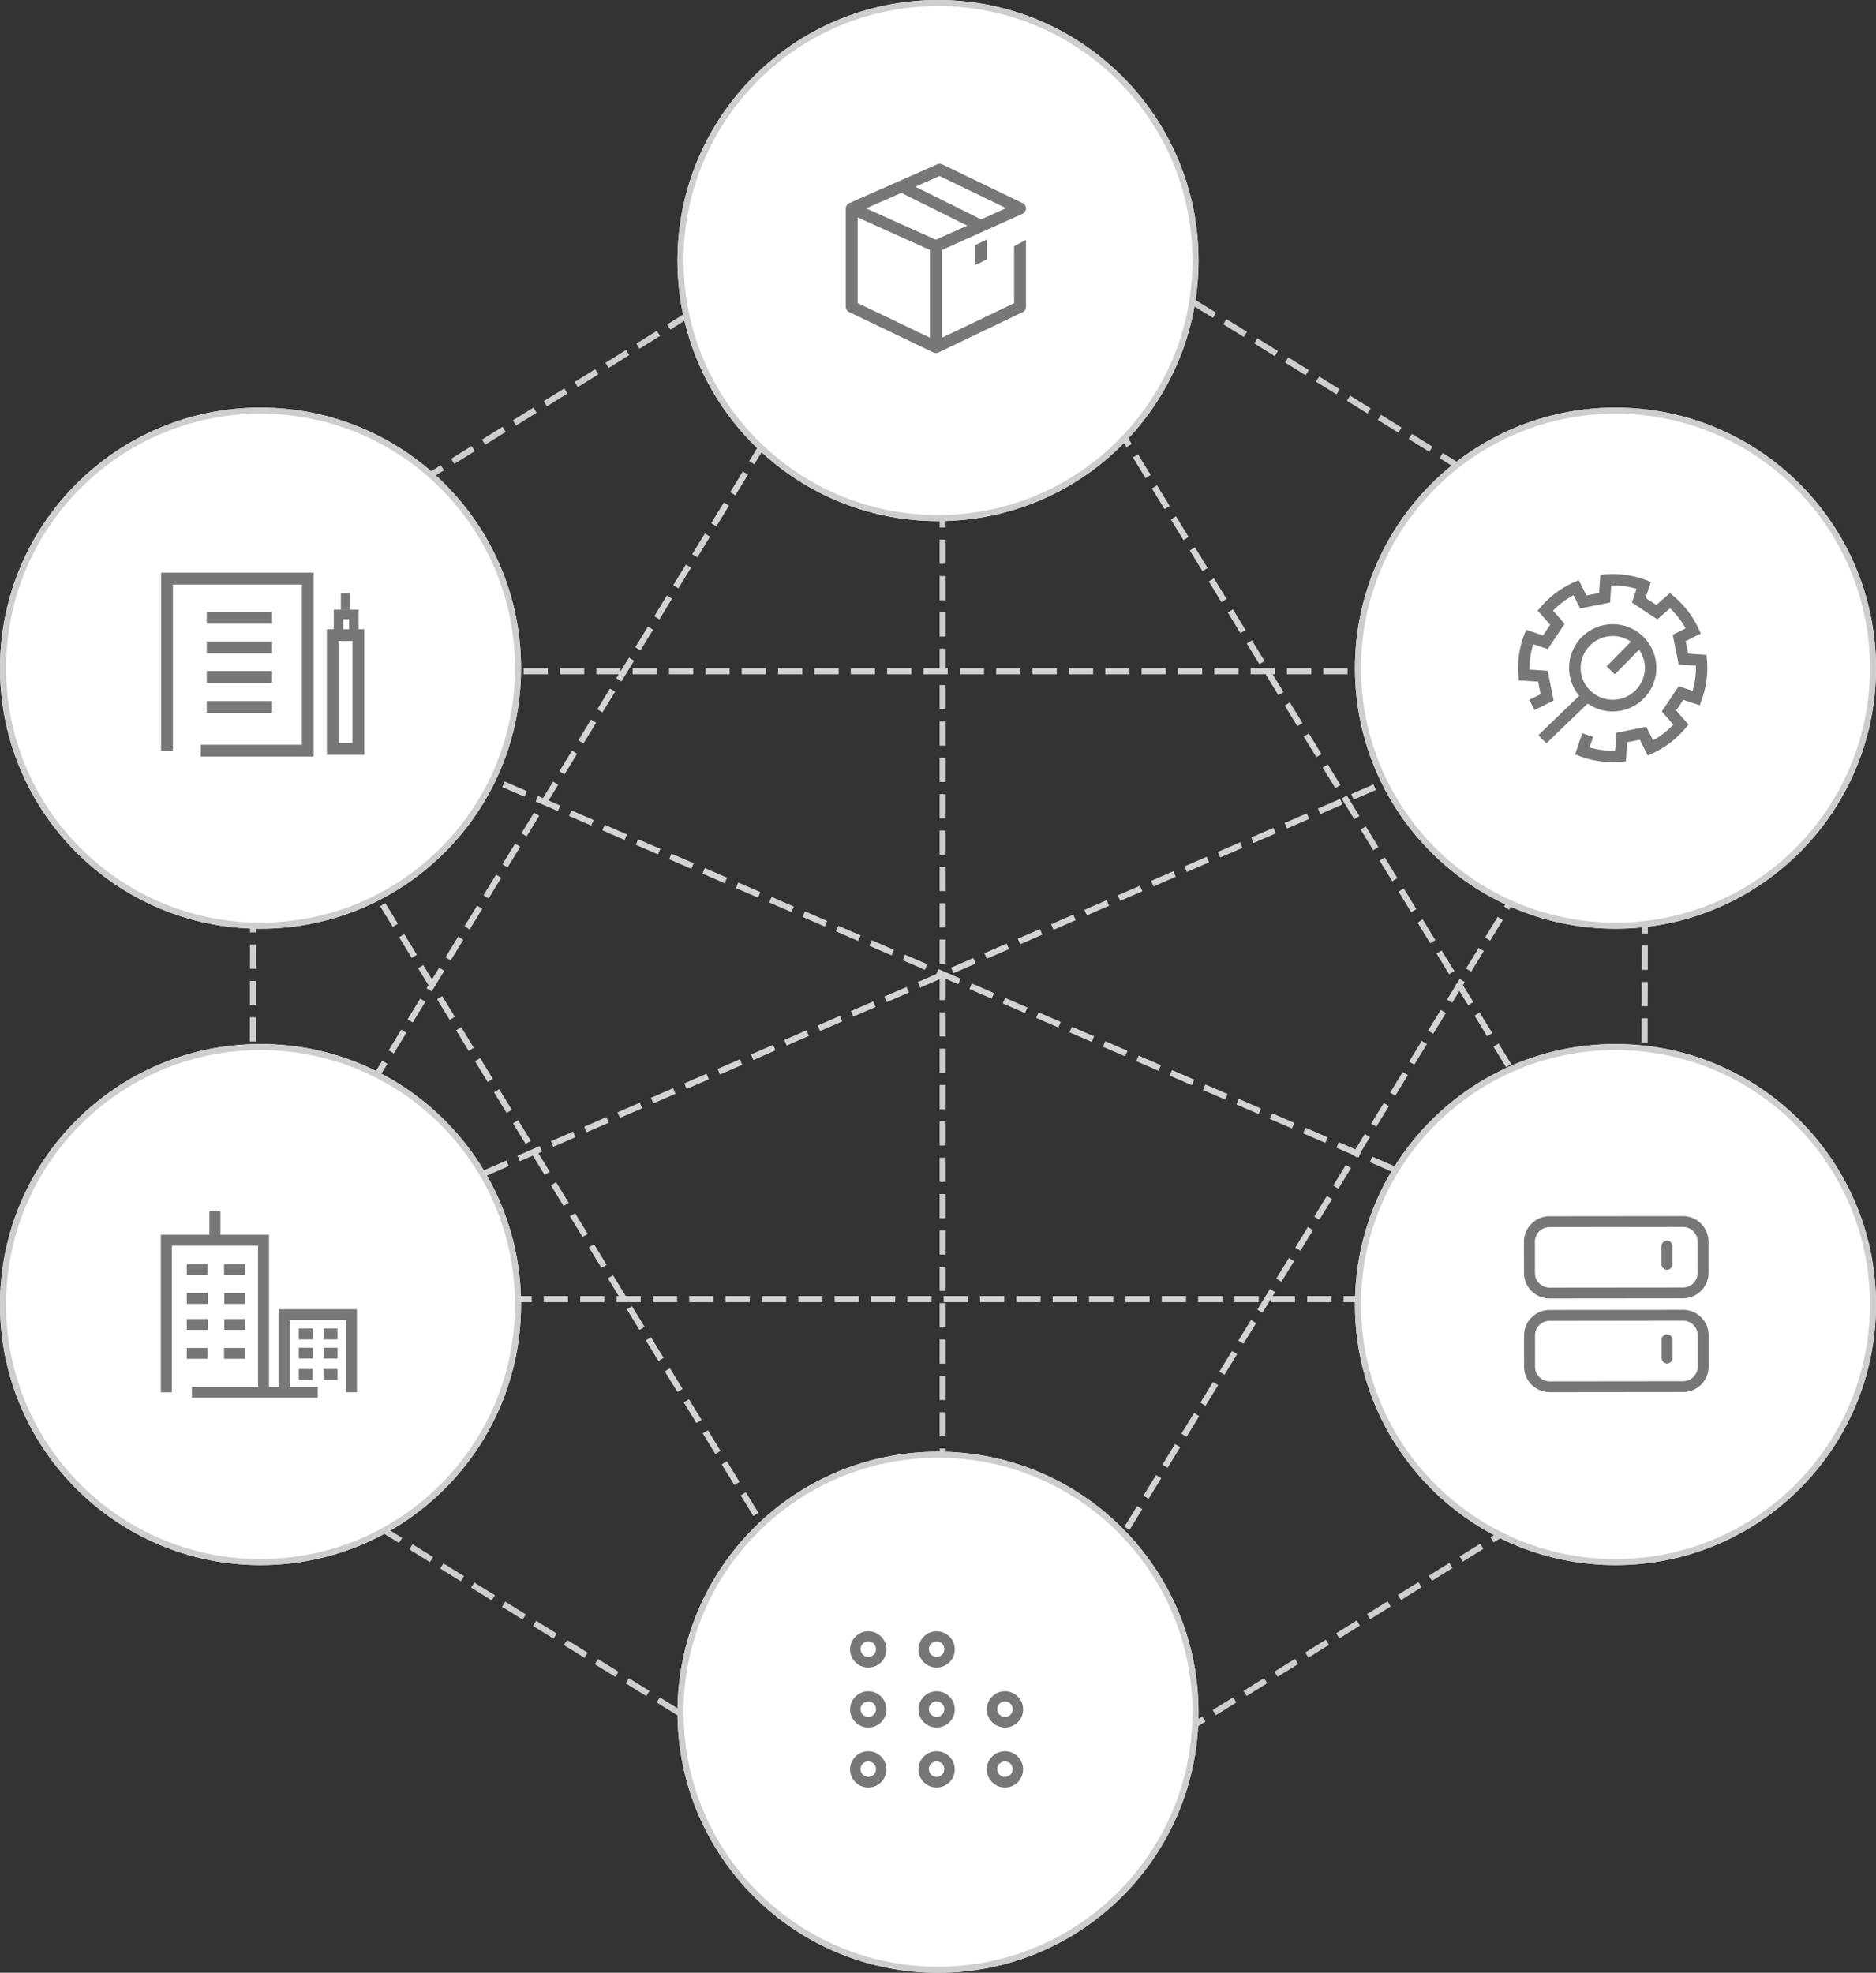 <svg xmlns="http://www.w3.org/2000/svg" width="309.64" height="325.58" viewBox="0 0 309.64 325.58">
    <rect x="0" y="0" width="309.64" height="325.58" fill="#333333" stroke="none"/>
    <defs>
        <style>
            .cls-3{fill:transparent}.cls-5{stroke:#cecece}.cls-3,.cls-4{stroke-dasharray:4 2}.cls-4,.cls-8{fill:none}.cls-3,.cls-4{stroke:#d4d4d4}.cls-5{fill:#fff}.cls-6{fill:#777}.cls-7{stroke:none}
        </style>
    </defs>
    <g id="img_adi_before" transform="translate(-454.41 -1712.94)">
        <path id="Polygon_1" data-name="Polygon 1" d="m726.005 1809-.271 142.5L610.74 2023l-114.723-71 .271-142.5 114.995-71.5z" style="stroke-dasharray:4 2;stroke:#cecece;fill:transparent"/>
        <path id="Shape_26" data-name="Shape 26" transform="translate(610 1796)" style="fill:none;stroke-dasharray:4 2;stroke:#cecece" d="M0 0v166"/>
        <path id="Triangle_1" data-name="Triangle 1" class="cls-3" d="M610.5 1737 727 1927.343H494z"/>
        <path id="Triangle_1_copy" data-name="Triangle 1 copy" class="cls-3" d="M610.5 2014.062 494 1823.718h233z"/>
        <path id="Shape_27" data-name="Shape 27" class="cls-4" transform="translate(532 1840)" d="m0 0 155 67"/>
        <path id="Shape_27_copy" data-name="Shape 27 copy" class="cls-4" transform="translate(532.19 1840.47)" d="M154.62 0 0 67.06"/>
        <g id="Ellipse_8_copy_6" data-name="Ellipse 8 copy 6" class="cls-5" transform="translate(566.23 1712.94)">
            <circle class="cls-7" cx="43" cy="43" r="43"/>
            <circle class="cls-8" cx="43" cy="43" r="42.5"/>
        </g>
        <g id="Ellipse_8_copy_7" data-name="Ellipse 8 copy 7" class="cls-5" transform="translate(566.23 1952.52)">
            <circle class="cls-7" cx="43" cy="43" r="43"/>
            <circle class="cls-8" cx="43" cy="43" r="42.5"/>
        </g>
        <g id="Ellipse_8_copy_8" data-name="Ellipse 8 copy 8" class="cls-5" transform="translate(678.05 1780.21)">
            <circle class="cls-7" cx="43" cy="43" r="43"/>
            <circle class="cls-8" cx="43" cy="43" r="42.5"/>
        </g>
        <g id="Ellipse_8_copy_8-2" data-name="Ellipse 8 copy 8" class="cls-5" transform="translate(678.05 1885.24)">
            <circle class="cls-7" cx="43" cy="43" r="43"/>
            <circle class="cls-8" cx="43" cy="43" r="42.5"/>
        </g>
        <g id="Ellipse_8_copy_9" data-name="Ellipse 8 copy 9" class="cls-5" transform="translate(454.41 1780.21)">
            <circle class="cls-7" cx="43" cy="43" r="43"/>
            <circle class="cls-8" cx="43" cy="43" r="42.5"/>
        </g>
        <g id="Ellipse_8_copy_9-2" data-name="Ellipse 8 copy 9" class="cls-5" transform="translate(454.41 1885.24)">
            <circle class="cls-7" cx="43" cy="43" r="43"/>
            <circle class="cls-8" cx="43" cy="43" r="42.5"/>
        </g>
        <path id="Shape_36" data-name="Shape 36" class="cls-6" d="M608.851 1771.188H608.757a.975.975 0 0 1-.163-.034l-.016-.005-.015-.005h-.01l-.019-.007-.025-.01-.057-.026-13.887-6.654a.968.968 0 0 1-.553-.872V1747.289a.961.961 0 0 1 .227-.574l.009-.01a.991.991 0 0 1 .378-.264l14.485-6.386a.979.979 0 0 1 .828.013l13.262 6.4a.965.965 0 0 1-.024 1.754l-13.319 5.99v14.481l11.933-5.718v-9.388l1.96-1.052v11.048a.968.968 0 0 1-.553.872l-13.885 6.653-.03.014H609.27a.964.964 0 0 1-.271.074H608.858zm-12.889-8.234 11.933 5.718v-14.481l-11.933-5.366zm12.914-10.454 5.178-2.328-10.885-5.4-5.8 2.556zm7.472-3.359 4.121-1.853-10.981-5.3-4 1.765zm-1 4.263 1.96-.937v3.272l-1.96.969z"/>
        <path id="Shape_31" data-name="Shape 31" class="cls-6" d="M486.08 1943.62v-1.79H497v-23.316h-14.227v24.209h-1.811v-26h8.017v-3.971h1.81v3.971h8.025v25.109h1.59v-12.818h12.911v13.7h-1.811v-11.911h-9.29v11.025h4.644v1.79zm21.72-2.95v-1.79h2.31v1.79zm-4.07 0v-1.79h2.28v1.79zm-12.34-3.48v-1.79h3.48v1.79zm-6.15 0v-1.79h3.43v1.79zm22.59-.04v-1.79h2.28v1.79zm-4.1 0v-1.79h2.31v1.79zm4.1-3.16v-1.79h2.28v1.79zm-4.1 0v-1.79h2.31v1.79zm-12.29-1.57v-1.79h3.431v1.79zm-6.2 0v-1.79h3.479v1.79zm6.2-4.289v-1.79h3.431v1.79zm-6.2 0v-1.79h3.479v1.79zm6.15-4.77v-1.79h3.48v1.79zm-6.15 0v-1.79h3.43v1.79z"/>
        <path id="Shape_32" data-name="Shape 32" class="cls-6" d="m715.25 1837.774-.866-.315 1.178-3.513 1.8.6-.586 1.746a13.614 13.614 0 0 0 3.823.553c.13 0 .264 0 .4-.008l.2-2.961 4.933-.988 1.121 2.23a13.623 13.623 0 0 0 3.352-2.587l-1.912-2.173 2.786-4.165 2.3.761a13.466 13.466 0 0 0 .544-3.76c0-.13 0-.263-.009-.4l-2.824-.191-.992-4.9 2.126-1.056a13.8 13.8 0 0 0-2.564-3.323l-2.105 1.831-4.188-2.768.754-2.255a13.346 13.346 0 0 0-4.177-.578l-.189 2.82-4.931.984-1.1-2.186a13.87 13.87 0 0 0-3.379 2.537l1.913 2.181-2.784 4.164-2.409-.8a13.448 13.448 0 0 0-.6 3.946v.246l2.991.2.988 4.905-3.16 1.573-.85-1.688 1.865-.927-.419-2.076-3.192-.212-.064-.813c-.032-.4-.059-.8-.059-1.206a15.394 15.394 0 0 1 1.013-5.471l.321-.849 2.792.927 1.178-1.762-2.059-2.345.537-.619a15.746 15.746 0 0 1 5.4-4.03l.832-.374 1.281 2.547 2.087-.415.2-3.02.815-.067a15.632 15.632 0 0 1 6.677.932l.855.319-.884 2.639 1.773 1.172 2.261-1.965.623.523a15.637 15.637 0 0 1 4.08 5.328l.388.831-2.5 1.245.419 2.075 3.017.2.07.8c.032.367.069.854.069 1.372a15.416 15.416 0 0 1-.943 5.276l-.314.866-2.71-.9-1.18 1.762 2.04 2.319-.519.617a15.528 15.528 0 0 1-5.361 4.107l-.838.392-1.313-2.614-2.089.418-.212 3.145-.8.075c-.525.049-.964.071-1.383.071a15.614 15.614 0 0 1-5.338-.955zm-6.929-3.506 6.742-6.5a7.109 7.109 0 0 1-1.667-4.579 7.2 7.2 0 1 1 3.064 5.861l-6.817 6.571zm6.971-11.077a5.309 5.309 0 0 0 10.617 0 5.232 5.232 0 0 0-.962-3.028l-4.006 4.068-1.356-1.319 4.014-4.076a5.313 5.313 0 0 0-8.307 4.355z"/>
        <path id="Shape_33" data-name="Shape 33" class="cls-6" d="M487.547 1837.806v-1.951h16.691v-26.448h-21.29v27.424H481v-29.375h25.188v30.351zm20.815-.3v-20.728h1.138v-3.218h4.093v3.218h.937v20.728zm1.949-1.951h2.27v-16.826h-2.27zm1.723-18.777v-1.658h-.975v1.658zM488.54 1830.6v-1.95h10.78v1.95zm0-4.96v-1.95h10.78v1.95zm0-4.88v-1.95h10.78v1.95zm0-4.881v-1.949h10.78v1.949zm22.13-2.33v-2.7h1.56v2.7z"/>
        <path id="Shape_35" data-name="Shape 35" class="cls-6" d="M710.206 1942.7a4.238 4.238 0 0 1-2.992-1.226 4.123 4.123 0 0 1-1.247-2.954l-.006-5.2a4.128 4.128 0 0 1 1.242-2.956 4.238 4.238 0 0 1 2.994-1.231l21.982-.022h.005a4.216 4.216 0 0 1 4.239 4.179l.006 5.2a4.218 4.218 0 0 1-4.236 4.189l-21.982.023zm-.007-11.78a2.427 2.427 0 0 0-1.715.707 2.368 2.368 0 0 0-.714 1.694l.006 5.2a2.362 2.362 0 0 0 .716 1.693 2.432 2.432 0 0 0 1.714.7l21.982-.023a2.418 2.418 0 0 0 2.429-2.4l-.006-5.2a2.417 2.417 0 0 0-2.43-2.4zm19.367 7.048a.9.9 0 0 1-.9-.891v-3.029a.9.9 0 0 1 .9-.894.9.9 0 0 1 .9.892v3.029a.9.9 0 0 1-.9.893zm-19.378-10.73a4.235 4.235 0 0 1-2.992-1.225 4.125 4.125 0 0 1-1.247-2.955l-.005-5.2a4.216 4.216 0 0 1 4.235-4.189l21.982-.023a4.218 4.218 0 0 1 4.241 4.18l.005 5.2a4.217 4.217 0 0 1-4.235 4.188l-21.983.022zm-.008-11.78a2.418 2.418 0 0 0-2.428 2.4l.005 5.2a2.363 2.363 0 0 0 .716 1.693 2.426 2.426 0 0 0 1.715.7l21.982-.022a2.419 2.419 0 0 0 2.429-2.4l-.005-5.2a2.419 2.419 0 0 0-2.432-2.4zm19.367 7.049a.9.9 0 0 1-.9-.892v-3.03a.9.9 0 0 1 .9-.894.9.9 0 0 1 .9.892v3.03a.9.9 0 0 1-.9.894z"/>
        <path id="Shape_34" data-name="Shape 34" class="cls-6" d="M617.286 2004.926a2.994 2.994 0 1 1 2.993 3.02 3.01 3.01 0 0 1-2.993-3.02zm1.72 0a1.274 1.274 0 1 0 1.273-1.285 1.28 1.28 0 0 0-1.273 1.285zm-13 0a2.993 2.993 0 1 1 2.993 3.02 3.01 3.01 0 0 1-2.999-3.02zm1.719 0a1.274 1.274 0 1 0 1.274-1.285 1.281 1.281 0 0 0-1.278 1.285zm-13 0a2.994 2.994 0 1 1 2.992 3.02 3.009 3.009 0 0 1-2.998-3.02zm1.719 0a1.274 1.274 0 1 0 1.273-1.285 1.28 1.28 0 0 0-1.279 1.285zm20.848-9.9a2.994 2.994 0 1 1 2.993 3.021 3.01 3.01 0 0 1-2.999-3.019zm1.72 0a1.274 1.274 0 1 0 1.273-1.285 1.281 1.281 0 0 0-1.279 1.287zm-13 0a2.993 2.993 0 1 1 2.993 3.021 3.01 3.01 0 0 1-3.005-3.019zm1.719 0a1.274 1.274 0 1 0 1.274-1.285 1.281 1.281 0 0 0-1.284 1.287zm-13 0a2.994 2.994 0 1 1 2.992 3.021 3.009 3.009 0 0 1-3.004-3.019zm1.719 0a1.274 1.274 0 1 0 1.273-1.285 1.281 1.281 0 0 0-1.285 1.287zm9.564-9.9a2.993 2.993 0 1 1 2.993 3.02 3.01 3.01 0 0 1-3.007-3.016zm1.719 0a1.274 1.274 0 1 0 1.274-1.285 1.281 1.281 0 0 0-1.286 1.289zm-13 0a2.994 2.994 0 1 1 2.992 3.02 3.009 3.009 0 0 1-3.006-3.016zm1.719 0a1.274 1.274 0 1 0 1.273-1.285 1.281 1.281 0 0 0-1.287 1.289z"/>
    </g>
</svg>
